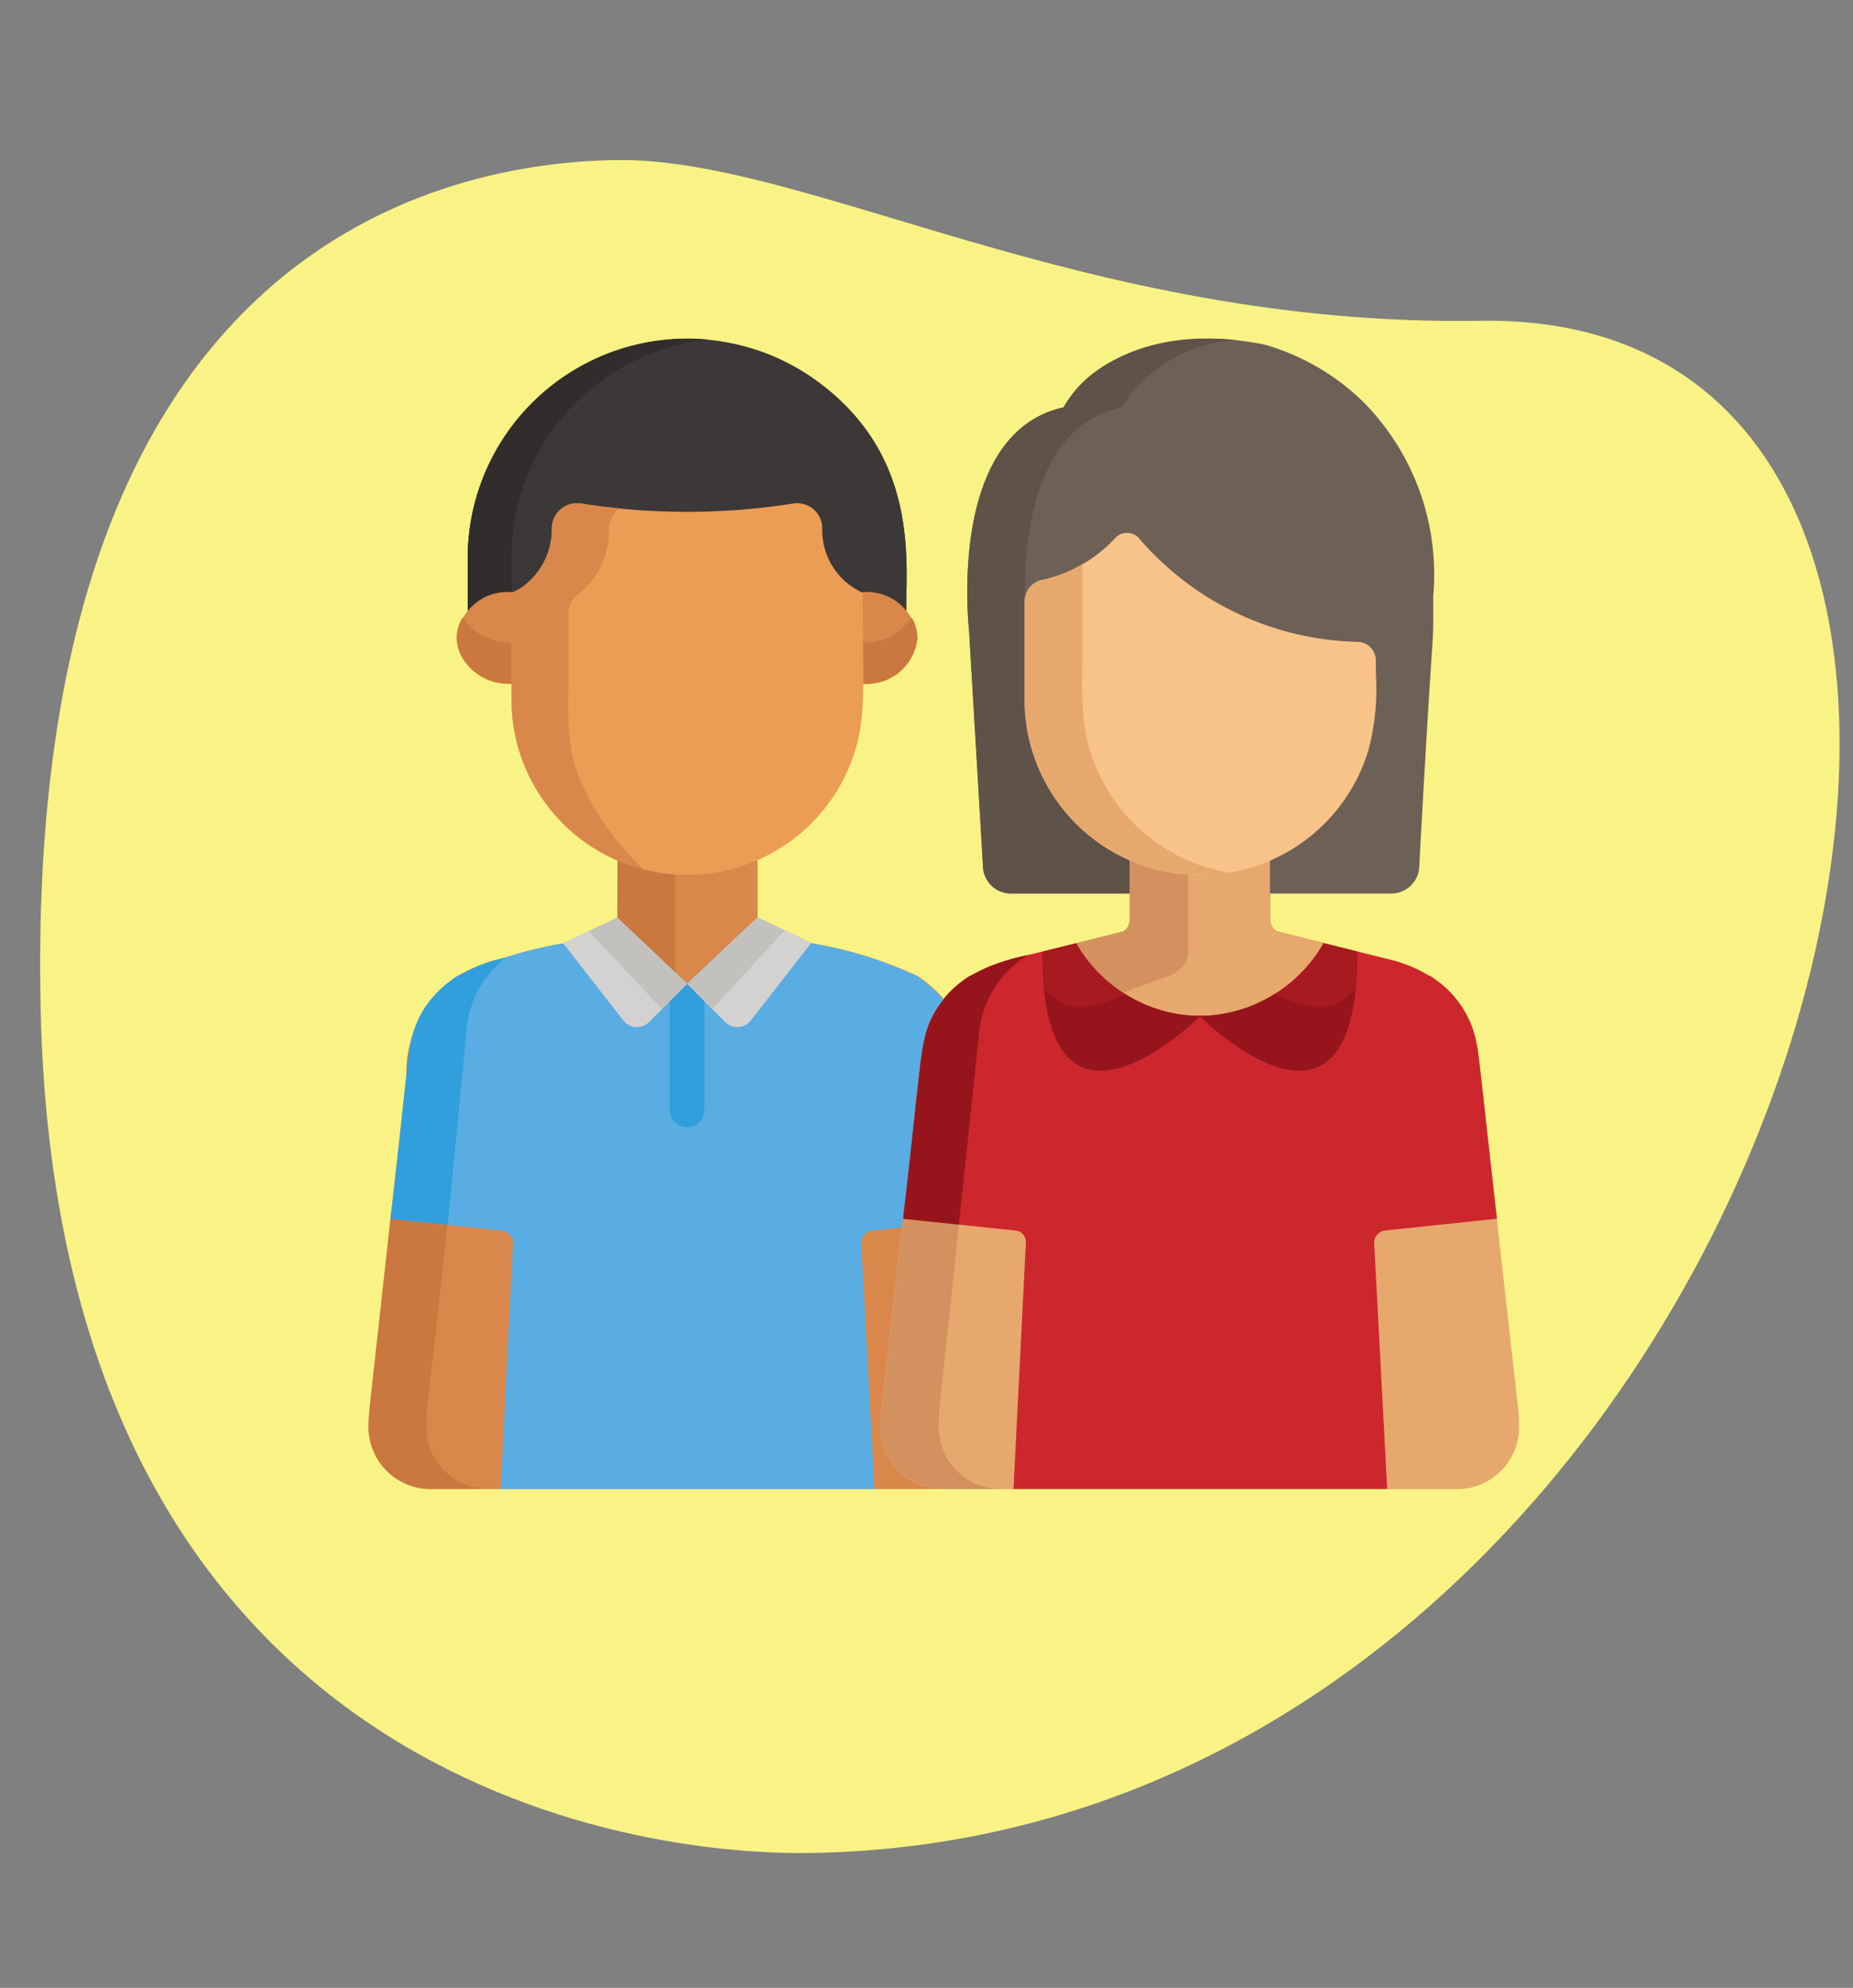 <svg xmlns="http://www.w3.org/2000/svg" xmlns:xlink="http://www.w3.org/1999/xlink" width="55" height="59" viewBox="0 0 55 59"><rect x="0" y="0" width="55" height="59" fill="#808080" stroke="none"/><defs><clipPath id="b"><rect width="55" height="59"/></clipPath></defs><g id="a" clip-path="url(#b)"><g transform="translate(-175 10.396)"><g transform="translate(176.191 -5.646)"><path d="M257.951,17.126c-11.789.186-20-4.862-25.682-4.771s-17.552,3.047-17.063,25.2S231.818,62.7,238.068,62.6C267.327,62.139,278.831,16.8,257.951,17.126Z" transform="translate(-215.191 -12.354)" fill="#f9f385"/></g></g><g transform="translate(-99 -63)"><path d="M144.94,89.519h-3.01a.831.831,0,0,1-.828-.828l-.415-7.02s-.67-5.815,2.807-6.579c0,0,1.414-2.751,5.941-1.87a1.8,1.8,0,0,1,.181.053,6.88,6.88,0,0,1,2.819,1.7,7.279,7.279,0,0,1,2.031,5.712c0,2.014.032-.225-.414,8.005a.831.831,0,0,1-.828.828h-3.2" transform="translate(-12.925 0)" fill="#6d6057"/><path d="M145.463,89.523v-.985a5.21,5.21,0,0,1-3.119-4.511l0-.061c0-.068,0-.137,0-.206,0-3.1,0-2.911,0-2.962-.031-1.654.225-5.125,2.856-5.7A4.376,4.376,0,0,1,148.61,73.1c-1.941-.214-4.219.363-5.116,1.994-2.346.516-2.911,3.372-2.855,5.761,0,.033,0,.066,0,.1.014.443.046.721.046.721l.415,7.02a.831.831,0,0,0,.828.828Z" transform="translate(-12.925 -0.005)" fill="#5f5248"/><path d="M125.161,115.988l.891-7.958c.312-2.4.184-3.326.959-4.267a3.575,3.575,0,0,0-.806-.7l-.025-.006a12.236,12.236,0,0,0-3.1-.952h0l-1.593-.762h0v-1.9a5.222,5.222,0,0,1-4.154.011h0l-.007,1.9h0l-1.586.755h0a12.249,12.249,0,0,0-3.1.952l-.025.006a2.141,2.141,0,0,0-.219.153,3.426,3.426,0,0,0-1.323,2.809l-.477,4.26h0c-.672,6.1-.651,5.607-.651,6.077a1.843,1.843,0,0,0,1.907,1.942h0c.134,0,15.051,0,15.165,0A1.9,1.9,0,0,1,125.161,115.988Z" transform="translate(0 -11.113)" fill="#d9874a"/><g transform="translate(109.939 88.337)"><path d="M111.657,118.612c-.012-.672.129-.665,1.182-11.576a3.055,3.055,0,0,1,1.171-2.25,4.635,4.635,0,0,0-1.376.522l-.025.006a2.241,2.241,0,0,0-.219.153,3.426,3.426,0,0,0-1.323,2.809c-.009.075-1.128,10.007-1.128,10.337a1.842,1.842,0,0,0,1.906,1.942h1.718A1.837,1.837,0,0,1,111.657,118.612Z" transform="translate(-109.939 -101.701)" fill="#ca783f"/><path d="M124.411,102.983V99.871a5.163,5.163,0,0,1-1.711-.413l-.007,1.9h0Z" transform="translate(-115.309 -99.458)" fill="#ca783f"/></g><path d="M155.132,116.139c-1.213-10.743-1.145-10.44-1.253-10.965a2.978,2.978,0,0,0-1.4-1.96l-.025-.006a4.242,4.242,0,0,0-1.005-.43l-3.5-.871a.451.451,0,0,1-.192-.414V99.806A5.22,5.22,0,0,1,143.6,99.8v1.7a.451.451,0,0,1-.192.414c-2.959.788-3.617.77-4.5,1.3l-.024.006a3.051,3.051,0,0,0-1.488,2.478l-1.169,10.447a1.9,1.9,0,0,0,1.893,2.317h15.122a1.842,1.842,0,0,0,1.906-1.942v0A3.592,3.592,0,0,0,155.132,116.139Z" transform="translate(-11.063 -11.264)" fill="#e7a86e"/><path d="M137.928,118.562v0c0-.14,0-.267.013-.372l1.169-11.066a3.064,3.064,0,0,1,1.458-2.459,5.609,5.609,0,0,0-1.664.593l-.024.006a3.05,3.05,0,0,0-1.488,2.477l-1.169,10.448a1.9,1.9,0,0,0,1.893,2.317h1.718A1.842,1.842,0,0,1,137.928,118.562Z" transform="translate(-11.063 -13.312)" fill="#d2915f"/><path d="M154.967,110.435c-.552-4.894-.527-4.838-.615-5.261a2.981,2.981,0,0,0-1.4-1.96l-.025-.006a4.219,4.219,0,0,0-1.005-.43l-3.5-.871a.45.45,0,0,1-.192-.413V99.806h0V99.8a5.177,5.177,0,0,1-4.155,0v.009h0v1.688a.45.45,0,0,1-.192.413c-2.959.789-3.617.77-4.5,1.3l-.024.006a3.066,3.066,0,0,0-1.488,2.477l-.531,4.744,3.346.351a.337.337,0,0,1,.3.352l-.368,7.318h11.092l-.386-7.289a.366.366,0,0,1,.327-.383Z" transform="translate(-11.536 -11.264)" fill="#cd272e"/><path d="M137.335,112.484l1.663.174.585-5.537a3.064,3.064,0,0,1,1.458-2.459,5.68,5.68,0,0,0-1.664.593l-.024.006a2.978,2.978,0,0,0-1.4,1.96C137.842,107.744,137.863,107.858,137.335,112.484Z" transform="translate(-11.536 -13.312)" fill="#96151c"/><path d="M126.666,104.448l-.025-.006a12.18,12.18,0,0,0-3.091-.949l0,0-1.593-.762-.012.017v-.006l-2.078,1.956-2.071-1.96-1.587.755h0a12.245,12.245,0,0,0-3.1.952l-.025.006a3.05,3.05,0,0,0-1.488,2.478l-.531,4.745,3.282.344a.392.392,0,0,1,.351.409l-.365,7.266h11.092l-.386-7.288a.367.367,0,0,1,.328-.384l.877-.092c.644-5.337.456-5.816,1.235-6.769A4.694,4.694,0,0,0,126.666,104.448Z" transform="translate(-0.474 -12.497)" fill="#5aade2"/><path d="M113.313,107.036a3.055,3.055,0,0,1,1.171-2.25,4.637,4.637,0,0,0-1.376.522l-.025.006a3.574,3.574,0,0,0-.813.708c-.832,1.018-.606,1.821-1.206,6.515l1.7.178C112.757,112.769,112.83,112.038,113.313,107.036Z" transform="translate(-0.474 -13.364)" fill="#309fdc"/><path d="M153.549,102.106l-1.4-.349a.451.451,0,0,1-.193-.414V99.45h0v-.009a5.178,5.178,0,0,1-4.154,0v.009h0v1.894a.451.451,0,0,1-.192.414l-1.422.354A4.218,4.218,0,0,0,153.549,102.106Z" transform="translate(-15.263 -11.114)" fill="#e7a86e"/><path d="M115.023,81.35V79.56a6.524,6.524,0,0,1,10.235-5.343c3.354,2.341,2.715,5.785,2.789,7.134" transform="translate(-2.141 0)" fill="#3c3837"/><g transform="translate(112.882 73.047)"><path d="M115.023,81.35V79.56a6.524,6.524,0,0,1,10.235-5.343c3.354,2.341,2.715,5.785,2.789,7.134" transform="translate(-115.023 -73.047)" fill="#3c3837"/></g><path d="M122.184,73.081a6.517,6.517,0,0,0-7.161,6.479v1.791h1.3V79.56A6.513,6.513,0,0,1,122.184,73.081Z" transform="translate(-2.141 0)" fill="#312d2c"/><g transform="translate(112.558 80.574)"><path d="M136.9,87.407a1.509,1.509,0,0,1-1.623,1.359V86.048A1.509,1.509,0,0,1,136.9,87.407Z" transform="translate(-123.227 -86.048)" fill="#d9874a"/><path d="M114.463,87.407a1.509,1.509,0,0,0,1.623,1.359V86.048A1.509,1.509,0,0,0,114.463,87.407Z" transform="translate(-114.463 -86.048)" fill="#d9874a"/></g><g transform="translate(112.557 81.322)"><path d="M135.276,88.088V89.31a1.509,1.509,0,0,0,1.623-1.359,1.176,1.176,0,0,0-.173-.611A1.679,1.679,0,0,1,135.276,88.088Z" transform="translate(-123.226 -87.34)" fill="#ca783f"/><path d="M114.635,87.34c-.538.894.234,1.97,1.45,1.97V88.088A1.679,1.679,0,0,1,114.635,87.34Z" transform="translate(-114.461 -87.34)" fill="#ca783f"/></g><path d="M126.489,82.241a.745.745,0,0,0-.861-.742l-.272.041a20.119,20.119,0,0,1-6.03-.041.744.744,0,0,0-.861.742,2.124,2.124,0,0,1-.839,1.707,1.586,1.586,0,0,1-.362.2c0,3.375-.04,3.6.141,4.365a5.215,5.215,0,0,0,9.922.712c.5-1.259.364-2.215.364-5.077A2.035,2.035,0,0,1,126.489,82.241Z" transform="translate(-3.083 -3.555)" fill="#eb9d56"/><path d="M119.177,89.379c-.368-1.312-.164-2.114-.221-4.6a.725.725,0,0,1,.285-.585,2.351,2.351,0,0,0,.918-1.928.8.8,0,0,1,.306-.62c-.248-.025-.489-.053-.712-.083-.13-.017-.277-.038-.425-.061a.744.744,0,0,0-.861.742,2.125,2.125,0,0,1-.839,1.707,1.586,1.586,0,0,1-.362.2c0,3.395,0,3.219.005,3.387a5.207,5.207,0,0,0,3.926,4.825A7.737,7.737,0,0,1,119.177,89.379Z" transform="translate(-3.085 -3.555)" fill="#d9874a"/><path d="M126.411,109.515v-4.23l-.515.485-.515-.487v4.232a.515.515,0,1,0,1.031,0Z" transform="translate(-6.502 -13.574)" fill="#309fdc"/><path d="M128.361,102.727l-2.09,1.967,1.128,1.137a.508.508,0,0,0,.761-.045l1.794-2.3Z" transform="translate(-6.877 -12.497)" fill="#d3d2d1"/><g transform="translate(119.394 90.23)"><path d="M129.163,103.111l-.8-.384-2.09,1.967.747.752Z" transform="translate(-126.271 -102.727)" fill="#c3c1be"/><path d="M128.485,108.271a.5.5,0,0,0,.3.036Z" transform="translate(-127.203 -105.061)" fill="#c3c1be"/></g><path d="M121.521,102.74l2.071,1.96-1.128,1.137a.508.508,0,0,1-.761-.045l-1.794-2.3Z" transform="translate(-4.199 -12.503)" fill="#d3d2d1"/><path d="M122.686,104.692l.714.76.746-.752-2.072-1.96-.849.4Z" transform="translate(-4.753 -12.503)" fill="#c3c1be"/><path d="M149.527,102.393v-2.53a5.15,5.15,0,0,1-1.726-.422c-.052,1.5.136,2.167-.192,2.316l-1.422.354a4.51,4.51,0,0,0,1.4,1.469l1.476-.542S149.527,102.805,149.527,102.393Z" transform="translate(-15.263 -11.114)" fill="#d2915f"/><path d="M153.478,86.246A.55.55,0,0,1,154,86.8v.394h0a7.014,7.014,0,0,1-.221,2.271,5.215,5.215,0,0,1-10.2-1.242c0-.02,0,.006,0-.061s0-.137,0-.206V85.307h0v-.264a.648.648,0,0,1,.516-.633,4.17,4.17,0,0,0,2.173-1.249.476.476,0,0,1,.713.023A8.8,8.8,0,0,0,153.478,86.246Z" transform="translate(-14.163 -4.196)" fill="#f8c389"/><path d="M145.832,90.939c-.688-1.391-.529-2.377-.54-4.311V84.616a4.025,4.025,0,0,1-1.2.47.648.648,0,0,0-.516.633v2.909c0,.086,0,.22.005.228s.008.127.012.188a5.216,5.216,0,0,0,6.055,4.726A5.217,5.217,0,0,1,145.832,90.939Z" transform="translate(-14.163 -4.871)" fill="#e7a86e"/><g transform="translate(129.938 90.992)"><path d="M157.23,104.294l-1.005-.25a4.293,4.293,0,0,1-3.683,2.162S157.25,110.915,157.23,104.294Z" transform="translate(-147.877 -104.044)" fill="#a61a20"/><path d="M144.484,104.294l1.005-.25a4.293,4.293,0,0,0,3.683,2.162S144.463,110.915,144.484,104.294Z" transform="translate(-144.484 -104.044)" fill="#a61a20"/></g><g transform="translate(129.984 92.328)"><path d="M146.965,106.518c-.831.442-1.788.654-2.4-.167.488,4.979,4.641.826,4.641.826A4.137,4.137,0,0,1,146.965,106.518Z" transform="translate(-144.564 -106.351)" fill="#96151c"/><path d="M154.782,106.518c.831.442,1.788.654,2.4-.167-.488,4.979-4.641.826-4.641.826A4.137,4.137,0,0,0,154.782,106.518Z" transform="translate(-147.923 -106.351)" fill="#96151c"/></g></g></g></svg>